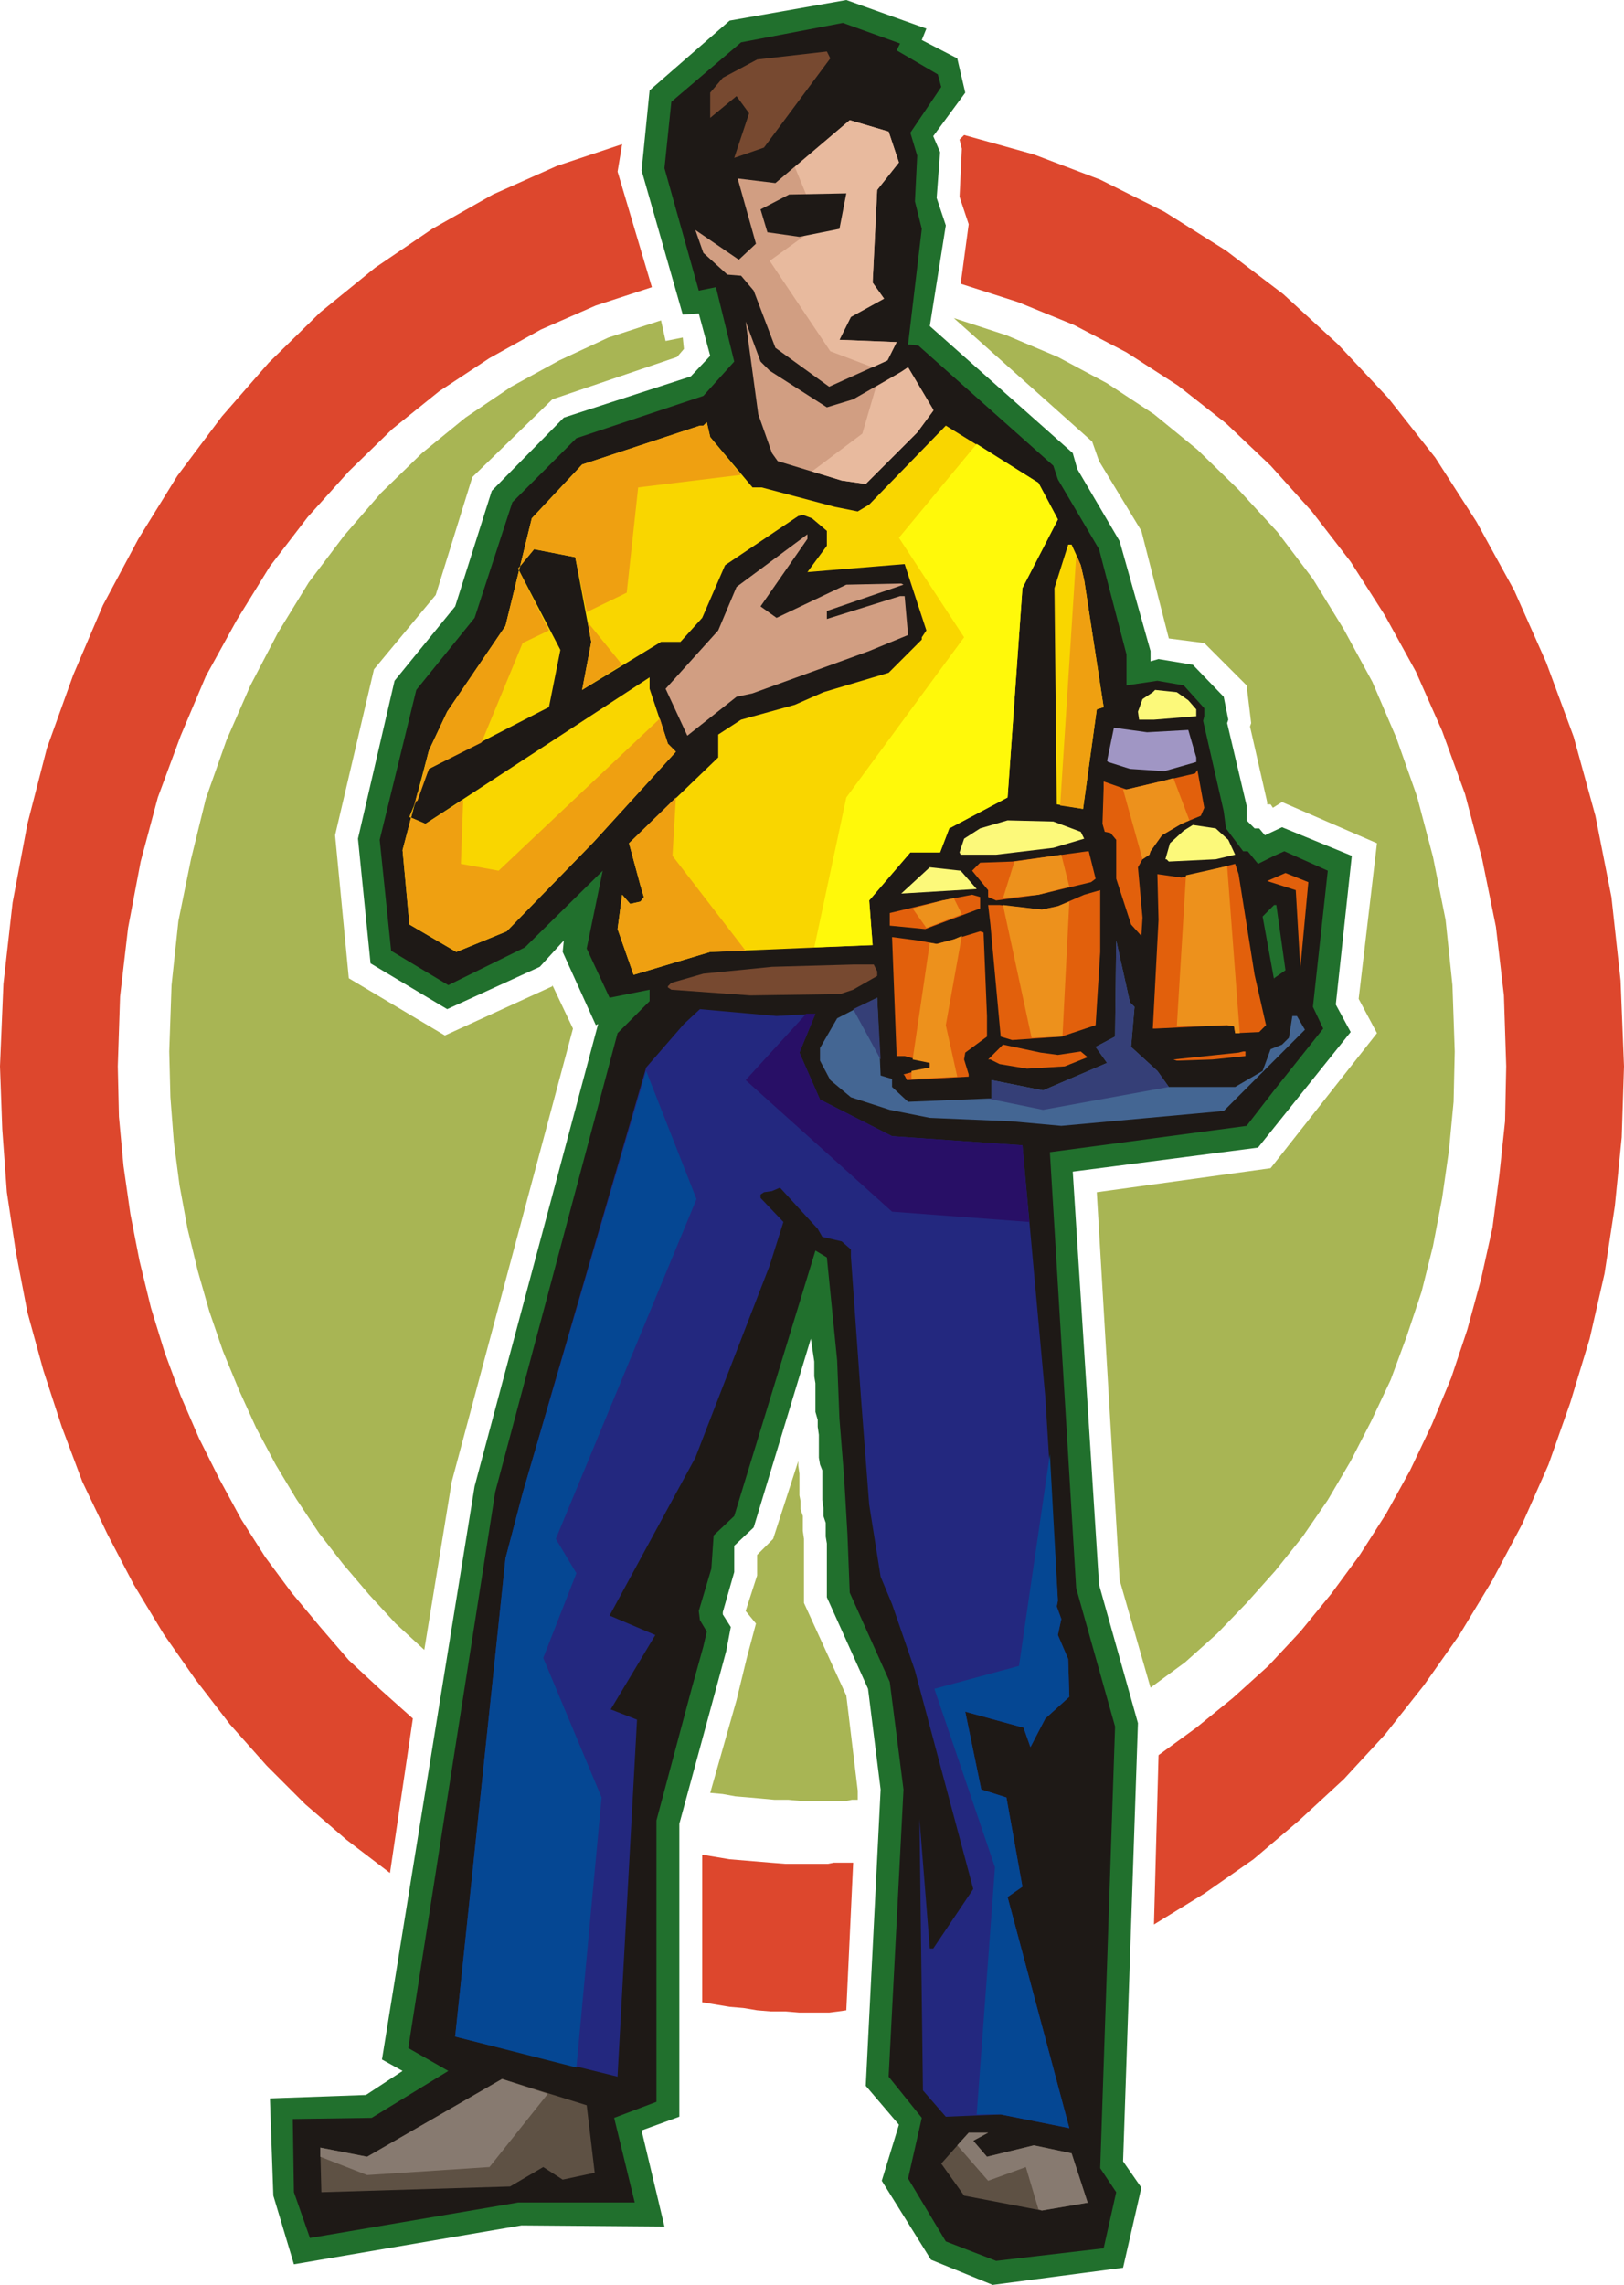 <svg xmlns="http://www.w3.org/2000/svg" fill-rule="evenodd" height="1.997in" preserveAspectRatio="none" stroke-linecap="round" viewBox="0 0 1420 1997" width="1.42in"><style>.pen1{stroke:none}.brush5{fill:#1e1916}.brush6{fill:#774930}.brush7{fill:#d19e82}.brush8{fill:#e8ba9e}.brush9{fill:#f9d600}.brush11{fill:#efa011}.brush12{fill:#fcf97a}.brush19{fill:#e2600c}.brush20{fill:#5e5144}.brush21{fill:#877a70}.brush22{fill:#ed911c}</style><path class="pen1" d="m843 118 61 17 58 22 56 28 54 34 50 38 48 44 44 47 41 52 36 56 33 60 28 63 24 65 19 69 14 71 8 73 3 75-2 62-6 60-9 59-13 57-17 56-19 54-23 52-26 49-29 48-31 44-34 43-36 39-39 36-40 34-43 30-44 27 4-148 33-24 32-26 31-28 28-30 27-33 25-34 23-36 21-38 19-40 17-41 14-42 12-44 10-45 6-46 5-47 1-48-2-62-7-60-12-59-15-57-20-55-23-52-27-49-30-47-34-44-36-40-39-37-42-33-45-29-46-24-49-20-50-16 7-52-8-24 2-42-2-8 4-4zM740 1757l-7 1-8 1h-26l-12-1h-13l-12-1-12-2-12-1-12-2-12-2v-129l12 2 12 2 12 1 12 1 12 1 13 1h37l5-1h17l-6 129zm-399-120-38-29-36-31-34-34-32-36-30-39-28-40-26-43-23-44-22-46-18-48-16-49-14-51-10-52-8-53-4-55-2-55 3-72 8-71 13-69 17-66 23-64 26-61 31-58 34-55 39-52 41-47 45-44 48-39 50-34 53-30 56-25 57-19-4 24 30 101-49 16-48 21-45 25-44 29-41 33-38 37-36 40-33 43-29 47-27 49-22 52-20 54-15 56-11 58-7 60-2 61 1 44 4 43 6 42 8 41 10 41 12 39 14 38 16 37 18 36 19 35 21 33 23 31 25 30 25 29 28 26 28 25-20 135z" style="fill:#dd472d"/><path class="pen1" d="m834 278 46 15 45 19 43 23 41 27 38 31 36 35 34 37 31 41 27 44 25 46 21 49 18 51 14 53 11 55 6 57 2 58-1 44-4 42-6 42-8 42-10 40-13 39-14 38-17 36-18 35-20 34-22 32-24 30-25 28-26 27-28 25-30 22-27-94-20-339 152-21 93-118-16-30 16-136-83-36-8 5-2-3h-3v-2l-15-66 1-3-4-33-37-37-31-4-24-94-37-61-6-17-121-108zm-84 1295h-5l-5 1h-40l-11-1h-12l-11-1-11-1-12-1-11-2-11-1 23-81 9-37 8-30-9-11 10-31v-18l14-14 22-68v4l1 7v19l1 5v7l2 6v13l1 7v56l37 81 10 83v8zm-379-131-25-23-23-25-23-27-21-27-20-30-18-30-17-32-15-33-14-34-12-35-10-35-9-37-7-38-5-38-3-39-1-40 2-58 6-56 11-54 13-53 18-51 21-48 24-46 27-44 31-41 32-37 36-35 38-31 40-27 42-23 43-20 46-15 4 18 15-3 1 10-6 7-109 37-70 68-32 103-54 65-34 145 12 125 84 50 94-43v-1l18 38-106 396-24 147z" style="fill:#a8b554"/><path class="pen1" style="fill:#21702d" d="M723 1396v-47l-1-6v-12l-2-6v-7l-1-7v-26l-2-5-1-6v-20l-1-7v-6l-2-7v-25l-1-6v-13l-3-20-50 165-17 16v23l-10 35v2l7 11-4 21-10 37-31 114v256l-33 12 20 84-125-1-199 34-18-60-3-85 84-3 32-21-18-10 81-501 108-404-2 1-29-64 1-10-21 23-81 37-67-40-11-109 32-138 53-65 32-101 63-64 111-36 17-18-10-37-14 1-36-126 7-70 70-61L740 0l70 25-4 10 31 16 7 30-28 38 6 14-3 40 8 24-14 88 125 111 4 14 37 63 27 96v9l7-2 30 5 27 28 4 20-1 3 17 72v13l7 7h4l5 6 15-7 61 25-14 130 13 24-81 101-162 21 23 361 34 121-13 383 16 23-16 70-114 15-54-22-43-69 15-49-29-34 13-259-11-88-36-80z"/><path class="pen1 brush5" d="m1114 748 9-4 38 17-13 119 9 19-43 54v-98l10-7-8-57h-2v-43zM871 1976l-44-17-33-55 12-53-29-36 13-251-12-94-35-78-2-51-3-51-4-50-2-51-9-90-10-6-71 232-18 17-2 29-11 37 1 8 6 10-3 13-10 36-31 116v246l-37 14 18 74H453l-182 31-14-40-1-64 69-1 67-41-35-20 76-486 107-401 28-28v-10l-35 7-20-43 14-68-68 67-67 33-50-30-10-97 32-131 51-63 33-101 56-56 111-37 27-30-16-65-15 3-30-107 6-58 61-52 89-17 50 18-3 6 36 21 3 11-27 40 6 20-2 40 6 24-12 101 9 1 118 105 4 12 36 61 24 92v27l27-4 23 4 18 20v7l-1 4 18 79 2 15 15 20h4l9 11 14-7v43l-10 10 10 55v-1 98l-24 31-172 23 23 381 34 121-13 386 14 21-11 49-94 11z"/><path class="pen1 brush6" d="m668 129-26 9 13-39-11-15-23 19V81l11-13 30-16 61-7 3 6-58 78z"/><path class="pen1 brush7" d="m786 142-19 24-4 81 10 14-29 16-10 20 50 2-8 16-51 23-47-34-19-50-11-13-12-1-21-19-7-20 38 26 15-14-16-57 33 4 65-55 34 10 9 27z"/><path class="pen1 brush8" d="m786 142-19 24-4 81 10 14-29 16-10 20 50 2-8 16-13 6-37-14-53-79 43-31-21-51 48-41 34 10 9 27z"/><path class="pen1 brush7" d="m673 324 50 32 23-7 42-24 6-4 22 37v1l-14 19-45 45-21-3-56-17-5-7-12-34-11-81 13 35 8 8z"/><path class="pen1 brush8" d="m766 338 22-13 6-4 22 37v1l-14 19-45 45-21-3-26-8 44-33 12-41z"/><path class="pen1 brush9" d="M658 426h8l64 17 20 4 10-6 67-69 81 50 17 32-31 60-13 183-51 27-8 21h-26l-36 42 3 39-142 6-67 20-14-40 4-30 7 8 9-2 3-4-3-10-10-37 78-75v-20l20-13 47-13 25-11 57-17 29-29v-2l4-6-19-58-85 7 17-23v-13l-13-11-8-3-4 1-64 43-20 46-19 21h-17l-69 42 8-42-14-74-36-7-14 17 37 71-10 50-105 54-17 42 14 6 196-128v10l16 48 7 7-72 79-76 78-44 18-41-24-6-65 23-87 16-34 51-75 23-94 44-47 103-34h3l3-3 3 13 37 44z"/><path class="pen1" style="fill:#fff90a" d="m854 388 54 34 17 32-31 60-13 183-51 27-8 21h-26l-36 42 3 39-51 2 28-131 103-140-57-87 68-82z"/><path class="pen1 brush11" d="m544 581-35 22 8-42-3-17 30 37zm108 250-31 1-67 20-14-40 4-30 7 8 9-2 3-4-3-10-10-37 41-40-3 51 64 83zM368 691l-10 23 14 6 33-21-2 56 33 6 141-133 7 22 7 7-72 79-76 78-44 18-41-24-6-65 13-50 3-2z"/><path class="pen1 brush11" d="m513 535-10-48-36-7-14 17 27 54-23 11-36 87-46 23-10 28h-1l11-44 16-34 51-75 23-94 44-47 103-34h3l3-3 3 13 27 33-90 11-10 92-35 17z"/><path class="pen1 brush7" d="m665 530 14 10 61-29 48-1 2 1-67 23v7l64-20h4l3 34-34 14-102 37-14 3-43 34-19-41 46-51 16-38 62-46v4l-41 59z"/><path class="pen1 brush9" d="m942 487 3 7 3 13 17 111-6 2-12 87-23-4-2-189 12-38h3l5 11z"/><path class="pen1 brush11" d="m942 487 3 7 3 13 17 111-6 2-12 87-20-3 14-218 1 1z"/><path class="pen1 brush12" d="m1039 612 7 8v6l-37 3h-13l-1-7 4-11 9-6 2-2 19 2 10 7z"/><path class="pen1" style="fill:#a096c4" d="m1039 638 7 24v4l-28 8-30-2-19-6-1-1 6-29 29 4 36-2z"/><path class="pen1 brush12" d="m945 727 3 6-27 8-50 6h-31l-1-2 4-12 14-9 24-7 40 1 24 9zm129 7 6 13-17 4-41 2-2-2h-1l4-14 12-11 8-5 20 3 11 10zm-220 43-66 4 25-23 27 3 14 16z"/><path class="pen1" style="fill:#446693" d="m992 880-3 35 23 21 10 14h58l24-14 7-19 10-4 6-6 3-19h4l7 12-71 71-142 13-44-4-71-3-35-7-34-11-18-15-9-17v-11l15-26 35-18 3 68 10 3v7l14 13 73-3v-16l45 9 56-24-10-14 17-9 1-84 12 54 4 4z"/><path class="pen1" d="m992 880-3 35 23 21 10 14-110 20-49-10h4v-16l45 9 56-24-10-14 17-9 1-84 12 54 4 4zm-246 2 21-10 3 54-24-44z" style="fill:#353f77"/><path class="pen1 brush6" d="m764 843 3 6v4l-21 12-12 4h-8l-70 1-69-5-3-2v-1l3-3 28-8 60-6 71-2h18z"/><path class="pen1" style="fill:#23287f" d="m713 886-14 34 18 41 63 32 114 8 20 220 11 178-1 5 4 11-3 14 9 21 1 33-21 19-13 25-6-17-51-14 14 68 22 7 14 78-13 9 54 202-60-12-48 2-20-23-3-237 9 113h3l35-52-51-191-20-58-10-24-10-63-7-91-9-126v-6l-8-7-17-4-4-7-33-36-7 3-7 1-3 2v3l20 21-12 38-65 168-75 138 40 17-39 65 23 9-17 311v1l-142-35 44-418 15-57 108-372 33-38 14-13 67 6 34-2z"/><path class="pen1" d="m918 1271 7 128-1 5 4 11-3 14 9 21 1 33-21 19-13 25-6-17-51-14 14 68 22 7 14 78-13 9 54 202-60-12h-21l16-216-53-156 74-20 27-185zm-414 536-106-27 44-418 15-57 108-369 44 112-123 297 18 30-29 74 51 122-22 236z" style="fill:#054793"/><path class="pen1" style="fill:#280f66" d="m713 886-14 34 18 41 63 32 114 8 6 67-120-9-128-115 53-58h8z"/><path class="pen1 brush19" d="m925 922 20-3 6 5-20 8-33 2-24-4-8-4h-2l13-13 33 7 15 2zm164 1-29 3-31 1-3-1 57-6 4-1h2v4z"/><path class="pen1 brush20" d="m520 1899-28 6-17-11-29 17-165 5-1-39 41 8 118-68 74 23 7 59z"/><path class="pen1 brush21" d="M280 1885v-8l41 8 118-68 40 13-51 64-107 7-41-16z"/><path class="pen1 brush20" d="m851 1871 12 14 41-10 33 7 14 43h1l-41 7-68-13-20-28 24-27h17l-13 7z"/><path class="pen1 brush21" d="m851 1871 12 14 41-10 33 7 14 43h1l-41 7-3-1-11-37-33 12-27-31 10-11h17l-13 7z"/><path class="pen1 brush5" d="m740 169-50 1-25 13 6 20 28 4 35-7 6-31z"/><path class="pen1 brush19" d="m1108 770 16-7 20 8-7 75-4-68-25-8zm-251 17v7l-48 18-31-3v-11l46-11 26-5 7 2v3zm6 101v18l-19 14-1 6 4 13v2l-54 3-2-4-1-1 23-6v-4l-22-6h-7l-4-104 23 3 16 3 15-4 23-7 3 1 3 73zm95 8-30 10-43 3-10-3-9-98-2-17h10l37 4 14-3 23-10 14-4v54l-4 64zm0-128-4 3-46 11-37 5-7-3v-6l-14-17 7-7 28-1 66-9h1l6 24zm139 84 10 44-6 6-21 1-1-6-6-1-63 3h-2l5-95-1-40 21 3 47-12 3 9 14 88z"/><path class="pen1 brush22" d="M1084 903h-4l-1-6-6-1-44 1 8-132 36-8 11 146z"/><path class="pen1 brush19" d="m1050 713-17 7-17 10-10 14-1 3-6 4-4 7 4 44-1 16-9-10-13-40v-34l-5-6-5-1-2-7 1-31v-6l20 7 34-8 26-6 2-3 6 33-3 7z"/><path class="pen1 brush22" d="m1040 717-7 3-17 10-10 14-1 3-6 4-17-61h3l34-8 7-2 14 37zm-242 77 12 17 31-12-7-14-10 2-26 7zm15 30-15 102 15 3v4l-16 3v7l40-2-10-45 14-78-7 3-15 4-6-1zm74-71-10 32 31-3 27-7-7-28-41 6zm-10 38 25 116 26-1h1l6-118-10 4-14 3-34-4z"/></svg>

